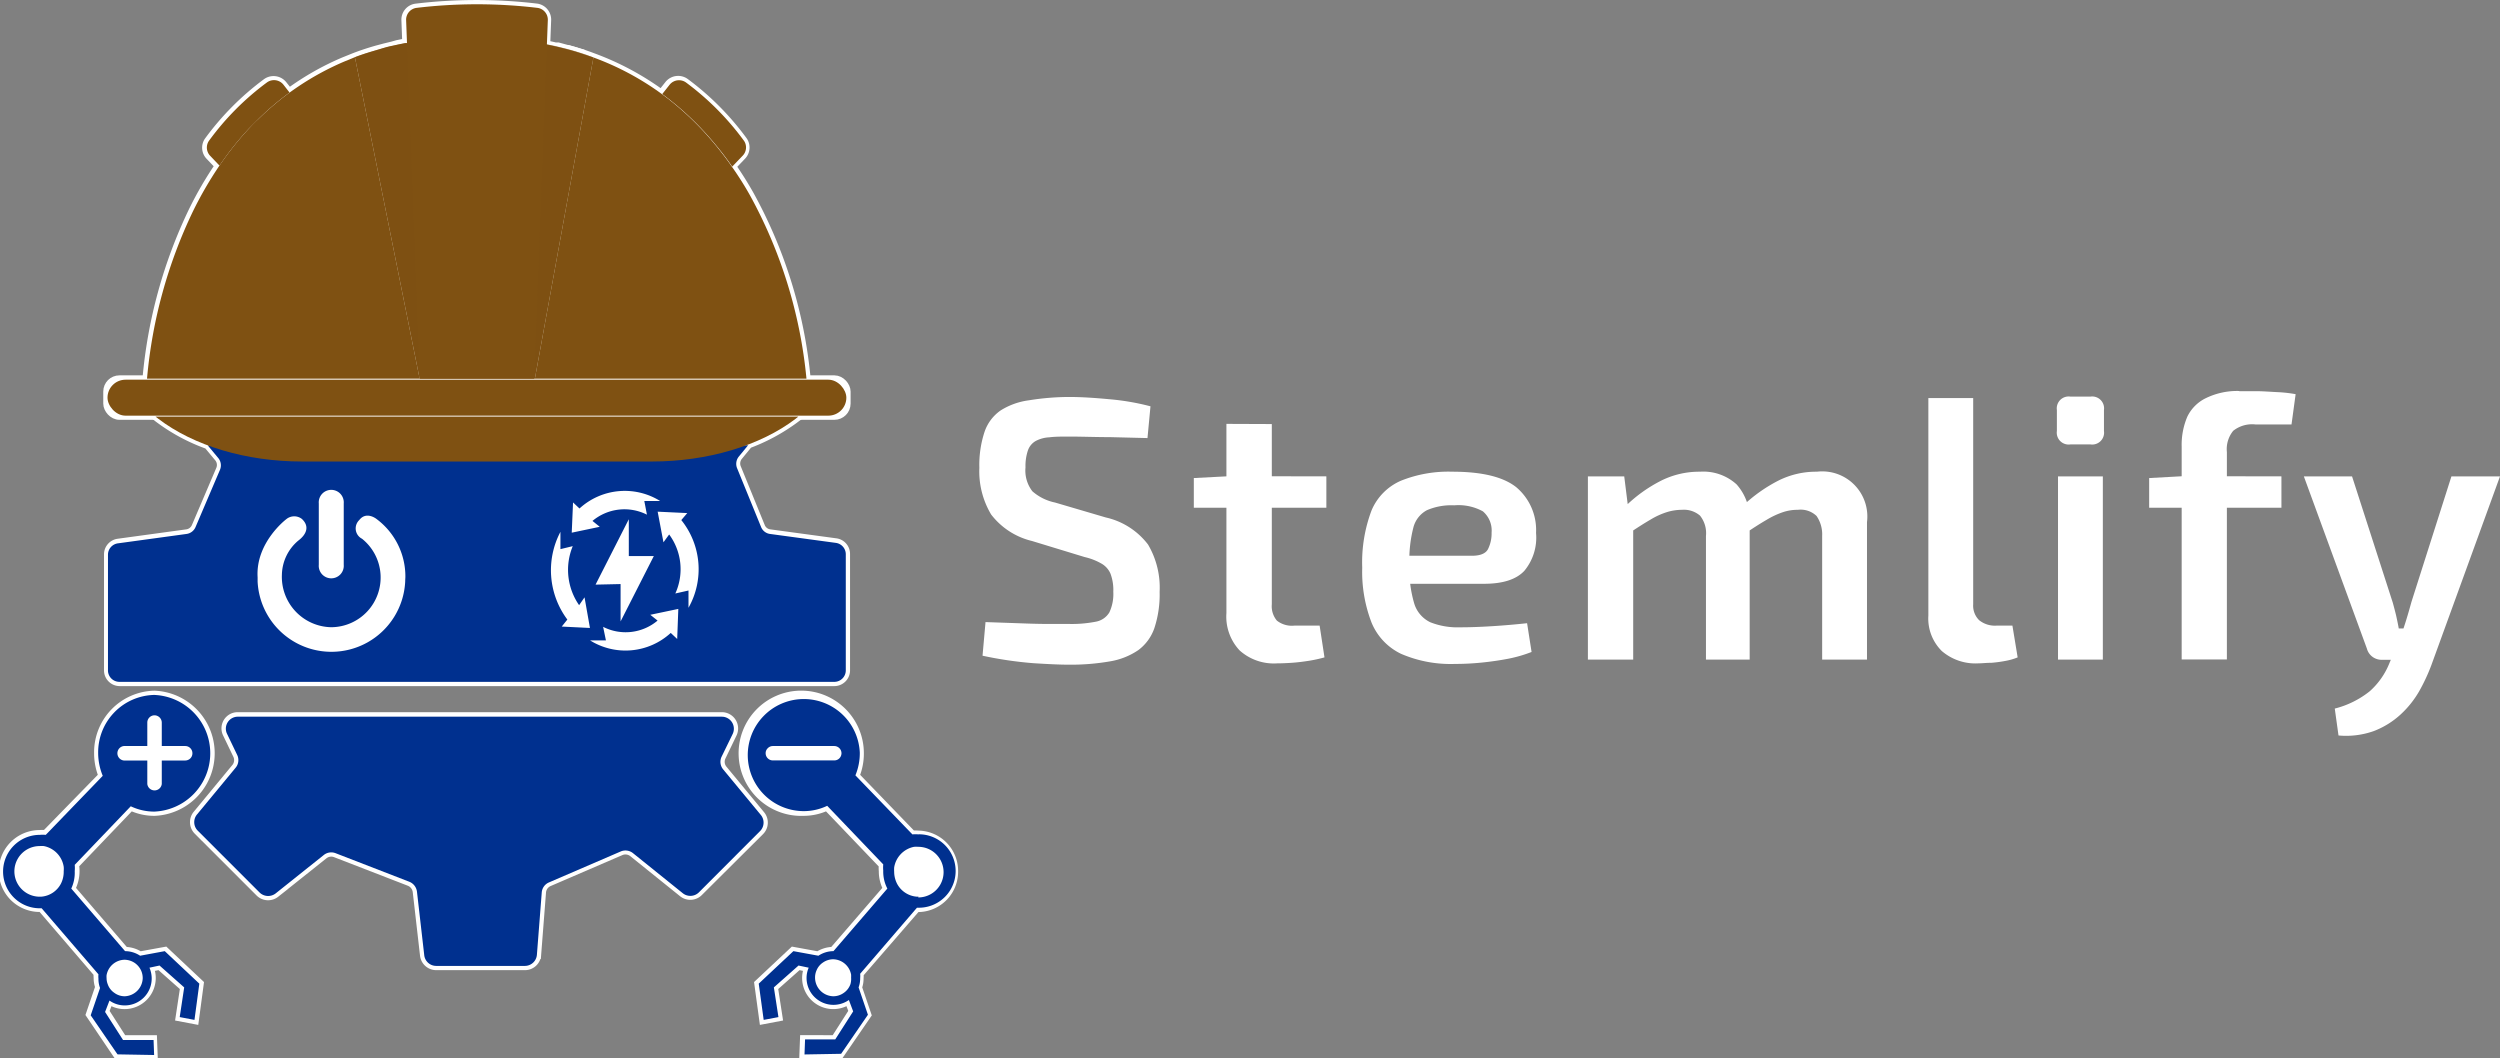 <svg xmlns="http://www.w3.org/2000/svg" viewBox="0 0 267.65 113.31"><rect x="0" y="0" width="267.65" height="113.31" fill="#808080" stroke="none"/><defs><style>.cls-1{isolation:isolate;}.cls-2,.cls-3,.cls-4{fill:#fff;}.cls-3,.cls-4{stroke:#fff;stroke-miterlimit:10;stroke-width:0.91px;}.cls-4,.cls-7{mix-blend-mode:multiply;opacity:0.5;}.cls-5{fill:#00308f;}.cls-6,.cls-7{fill:#7f5112;}</style></defs><g class="cls-1"><g id="Layer_2" data-name="Layer 2"><g id="TheUniversalWithTransparentInternals"><path class="cls-2" d="M114.45,42.5c1.36,0,2.79.1,4.3.24a26,26,0,0,1,4.42.76l-.32,3.4-4-.1c-1.51,0-3-.06-4.34-.06-.85,0-1.58,0-2.18.08a3.42,3.42,0,0,0-1.46.4,1.86,1.86,0,0,0-.82,1,5.16,5.16,0,0,0-.26,1.82,3.62,3.62,0,0,0,.74,2.56,5.29,5.29,0,0,0,2.42,1.2l5.44,1.6a7.84,7.84,0,0,1,4.52,2.9,9.09,9.09,0,0,1,1.24,5.06,11.5,11.5,0,0,1-.56,3.88,4.94,4.94,0,0,1-1.72,2.36,7.56,7.56,0,0,1-3,1.2,24.39,24.39,0,0,1-4.52.36c-.91,0-2.15-.06-3.74-.16a41.14,41.14,0,0,1-5.42-.8l.32-3.6,4,.14q1.6.06,2.76.06h2.16a13.41,13.41,0,0,0,2.88-.24,2.13,2.13,0,0,0,1.46-1,4.64,4.64,0,0,0,.42-2.2,5,5,0,0,0-.3-1.94,2.28,2.28,0,0,0-1-1.1,6.53,6.53,0,0,0-1.76-.68l-5.64-1.72a7.8,7.8,0,0,1-4.38-2.84,9,9,0,0,1-1.26-5,11.26,11.26,0,0,1,.56-3.86,4.58,4.58,0,0,1,1.72-2.28,7.48,7.48,0,0,1,3-1.08A27.35,27.35,0,0,1,114.45,42.5Z"/><path class="cls-2" d="M142,51v3.36H127.81V51.18l3.84-.2Zm-5.84-5.6V64.7a2.39,2.39,0,0,0,.54,1.74,2.58,2.58,0,0,0,1.86.54h2.72l.52,3.4a15.5,15.5,0,0,1-1.64.36c-.64.1-1.27.18-1.88.22s-1.13.06-1.56.06a5.47,5.47,0,0,1-4-1.38,5.29,5.29,0,0,1-1.42-4V45.38Z"/><path class="cls-2" d="M155.49,50.5q4.75,0,6.84,1.66a6,6,0,0,1,2.12,4.9,5.57,5.57,0,0,1-1.26,4.06c-.87.92-2.3,1.38-4.3,1.38h-11.2v-3h9.88q1.37,0,1.74-.72a3.78,3.78,0,0,0,.38-1.76,2.69,2.69,0,0,0-.94-2.28,5.44,5.44,0,0,0-3.06-.64,6.61,6.61,0,0,0-2.92.52,2.92,2.92,0,0,0-1.46,1.88,14,14,0,0,0-.42,3.92,13.16,13.16,0,0,0,.52,4.2,3.28,3.28,0,0,0,1.72,2,7.92,7.92,0,0,0,3.2.54q1.48,0,3.42-.12c1.29-.08,2.54-.19,3.74-.32l.48,3.08a14.37,14.37,0,0,1-2.48.72c-.93.18-1.9.32-2.9.42s-1.94.14-2.82.14A13.41,13.41,0,0,1,150,70a6.41,6.41,0,0,1-3.16-3.34,15.09,15.09,0,0,1-1-5.88,15.78,15.78,0,0,1,1-6.14A6,6,0,0,1,150,51.46,13.64,13.64,0,0,1,155.49,50.5Z"/><path class="cls-2" d="M173.89,51l.48,3.84.48.56V70.62H170V51ZM182,50.5a5.29,5.29,0,0,1,3.92,1.36,5.59,5.59,0,0,1,1.4,4V70.62h-4.68V57.38A3,3,0,0,0,182,55.2a2.64,2.64,0,0,0-1.92-.62,5.54,5.54,0,0,0-1.6.24,8,8,0,0,0-1.76.8c-.64.37-1.44.88-2.4,1.52L174,54.22a15.5,15.5,0,0,1,3.92-2.8A9.15,9.15,0,0,1,182,50.5Zm12.52,0a4.83,4.83,0,0,1,5.36,5.4V70.62h-4.8V57.38a3.48,3.48,0,0,0-.6-2.14,2.46,2.46,0,0,0-2-.66,4.91,4.91,0,0,0-1.62.26,8.86,8.86,0,0,0-1.74.82c-.64.37-1.41.86-2.32,1.48l-.28-2.92a16.31,16.31,0,0,1,3.94-2.8A9,9,0,0,1,194.49,50.5Z"/><path class="cls-2" d="M211.25,42.62l0,22.08a2.18,2.18,0,0,0,.64,1.7,2.69,2.69,0,0,0,1.84.58h1.72l.56,3.4a6.31,6.31,0,0,1-1.22.36,13.7,13.7,0,0,1-1.6.22c-.55,0-1,.06-1.42.06a5.51,5.51,0,0,1-3.88-1.32,4.9,4.9,0,0,1-1.44-3.8V42.62Z"/><path class="cls-2" d="M223.81,42.46a1.27,1.27,0,0,1,1.44,1.44v2.24a1.27,1.27,0,0,1-1.44,1.44h-2.16a1.27,1.27,0,0,1-1.44-1.44V43.9a1.27,1.27,0,0,1,1.44-1.44ZM225.13,51V70.62h-4.8V51Z"/><path class="cls-2" d="M244.25,51v3.36H230.09V51.18l3.64-.2Zm-4.52-9.12c.45,0,1.05,0,1.78,0s1.48.06,2.26.1a14.52,14.52,0,0,1,2,.22l-.44,3.24h-3.88a3.25,3.25,0,0,0-2.36.68,3.11,3.11,0,0,0-.68,2.28v22.2h-4.84V47.82a7.68,7.68,0,0,1,.6-3.2,4.26,4.26,0,0,1,2-2A7.67,7.67,0,0,1,239.73,41.86Z"/><path class="cls-2" d="M251.81,51l4.36,13.52q.19.68.36,1.38c.1.46.2.92.28,1.38h1l-1.52,3.36H255a1.66,1.66,0,0,1-1-.32,1.61,1.61,0,0,1-.6-.88L246.65,51Zm15.84,0-7.36,20.24A19.87,19.87,0,0,1,259,74a10.49,10.49,0,0,1-2,2.5,9,9,0,0,1-2.84,1.76,8.84,8.84,0,0,1-3.8.48l-.4-2.88A9.82,9.82,0,0,0,253.71,74a8,8,0,0,0,2.1-3l1.08-2.56c.24-.59.47-1.26.7-2s.42-1.42.58-2L262.45,51Z"/><path class="cls-3" d="M90.55,59.34V71.72A1.23,1.23,0,0,1,89.32,73H12.81a1.23,1.23,0,0,1-1.22-1.23V59.34a1.23,1.23,0,0,1,1.07-1.21l7.3-1a1.23,1.23,0,0,0,1-.73l2.62-6.14a1.23,1.23,0,0,0-.18-1.26l-1.14-1.37h0a20,20,0,0,1-5.3-2.85l-.28-.22H85.47l-.27.22a20.31,20.31,0,0,1-5.3,2.85h.16l-1,1.22a1.24,1.24,0,0,0-.18,1.23l2.57,6.3a1.2,1.2,0,0,0,1,.75l7,.95A1.23,1.23,0,0,1,90.55,59.34Z"/><rect class="cls-3" x="11.51" y="40.64" width="79.1" height="3.85" rx="1.28"/><path class="cls-3" d="M44.88,40.52v0H86.33a50.56,50.56,0,0,0-6.06-19.65q-.87-1.55-1.92-3.06l1.08-1.13a1.27,1.27,0,0,0,.15-1.59,29.25,29.25,0,0,0-6.2-6.25,1.29,1.29,0,0,0-1.78.22l-.79,1a29.84,29.84,0,0,0-7.32-3.92L63.12,6l-.37-.13-.37-.13L62,5.64c-.44-.14-.88-.27-1.34-.39l-.51-.14L59.75,5,59.45,5c-.31-.08-.63-.15-1-.21l.1-2.59A1.28,1.28,0,0,0,57.47.84a54.57,54.57,0,0,0-12.9,0,1.27,1.27,0,0,0-1.14,1.32l.09,2.42.68-.12-.68.12-.08,0h-.08l-.83.17h0L42,4.9l-.82.2-.79.21c-.85.24-1.67.51-2.45.81h0l-1.09.44a29.09,29.09,0,0,0-5.9,3.35l-.66-.83a1.29,1.29,0,0,0-1.78-.22,29.25,29.25,0,0,0-6.2,6.25,1.26,1.26,0,0,0,.15,1.59l1,1.05a38.78,38.78,0,0,0-2.82,4.85,51.89,51.89,0,0,0-4.93,17.94H44.88Zm0,0v0h0ZM43.57,4.58l-.08,0,.08,0,.68-.12Z"/><path class="cls-3" d="M81.35,89,74.82,95.5a1.29,1.29,0,0,1-1.72.1l-5.33-4.29a1.29,1.29,0,0,0-1.32-.18l-7.72,3.33A1.29,1.29,0,0,0,58,95.54l-.52,6.68a1.28,1.28,0,0,1-1.28,1.19h-9.5a1.29,1.29,0,0,1-1.28-1.14l-.78-6.81a1.31,1.31,0,0,0-.82-1.06l-7.9-3.06a1.28,1.28,0,0,0-1.26.2l-5.16,4.11a1.29,1.29,0,0,1-1.71-.1l-6.62-6.62a1.29,1.29,0,0,1-.08-1.73l4.13-5a1.27,1.27,0,0,0,.17-1.38l-1.09-2.27a1.28,1.28,0,0,1,1.15-1.85H77.28a1.29,1.29,0,0,1,1.16,1.85L77.26,81a1.27,1.27,0,0,0,.17,1.38l4,4.84A1.29,1.29,0,0,1,81.35,89Z"/><path class="cls-3" d="M102.12,93.26a3.86,3.86,0,0,1-3.79,3.93h-.21L92,104.25a2.32,2.32,0,0,1,0,.46,2.77,2.77,0,0,1-.17,1l1,2.93-2.87,4.18-3.92.07.06-1.61H89.4l1.92-3-.46-1.22a2.88,2.88,0,0,1-4.53-2.35,2.76,2.76,0,0,1,.23-1.11l-1.09-.23-2.64,2.34.49,3.18-1.58.3-.53-3.88,3.71-3.48,2.68.49a2.94,2.94,0,0,1,1.61-.49h0L95,95.13a3.92,3.92,0,0,1-.46-1.87,3.64,3.64,0,0,1,0-.67l-6-6.27a5.85,5.85,0,0,1-2.51.57,6.25,6.25,0,1,1,6-6.25,6.25,6.25,0,0,1-.47,2.42l6.1,6.32a3.49,3.49,0,0,1,.65,0A3.86,3.86,0,0,1,102.12,93.26Z"/><path class="cls-3" d="M17.66,101.83l3.7,3.48-.52,3.88-1.58-.3.48-3.18-2.64-2.34L16,103.6a2.93,2.93,0,0,1,.22,1.11,2.88,2.88,0,0,1-2.88,2.87,2.81,2.81,0,0,1-1.64-.52l-.47,1.22,1.92,3h3.21l.06,1.61-3.92-.07L9.65,108.6l1-2.93a2.77,2.77,0,0,1-.17-1,2.32,2.32,0,0,1,0-.46L4.45,97.18h-.2a3.93,3.93,0,0,1,0-7.86,3.39,3.39,0,0,1,.64,0L11,83.06a6.44,6.44,0,0,1-.47-2.42,6.14,6.14,0,0,1,6-6.24,6.25,6.25,0,0,1,0,12.49A5.85,5.85,0,0,1,14,86.32L8,92.59a3.63,3.63,0,0,1,.06.67,4,4,0,0,1-.46,1.87l5.76,6.7h0a2.94,2.94,0,0,1,1.61.49Z"/><polygon class="cls-3" points="44.93 40.54 44.92 40.54 44.92 40.52 44.93 40.54"/><path class="cls-3" d="M62.43,5.76l-.38-.12c-.44-.14-.88-.27-1.34-.39.46.12.9.25,1.34.39Z"/><path class="cls-4" d="M44.25,4.46l-.68.12-.08,0,.08,0Z"/><path class="cls-3" d="M44.25,4.46l-.68.12h0Z"/><polygon class="cls-3" points="44.93 40.54 44.92 40.54 44.92 40.52 44.93 40.54"/><path class="cls-5" d="M89.48,58.12l-7-.95a1.2,1.2,0,0,1-1-.75l-2.57-6.3a1.24,1.24,0,0,1,.18-1.23l1-1.22H22.23l1.14,1.37a1.23,1.23,0,0,1,.18,1.26l-2.62,6.14a1.23,1.23,0,0,1-1,.73l-7.3,1a1.23,1.23,0,0,0-1.07,1.21V71.72A1.23,1.23,0,0,0,12.81,73H89.32a1.23,1.23,0,0,0,1.23-1.23V59.34A1.23,1.23,0,0,0,89.48,58.12ZM63.76,62.59l3.56-7v3.94H70l-3.56,7v-4Zm5.5-7.49a5.33,5.33,0,0,0-5.83.67l.78.63-3,.63.14-3.24.69.65a7.17,7.17,0,0,1,8.64-.8l-1.7,0ZM36.8,53.9v6.56a1.34,1.34,0,1,1-2.67,0V53.9a1.34,1.34,0,1,1,2.67,0Zm6.58,8.37a7.91,7.91,0,0,1-15.8,0c0-.16,0-.31,0-.46-.23-3.72,3.05-6.21,3.05-6.21a1.34,1.34,0,0,1,1.68-.05c.83.76.56,1.63-.39,2.34a4.89,4.89,0,0,0-1.74,3.63,5.39,5.39,0,0,0,5.27,5.63,5.32,5.32,0,0,0,3.31-9.47,1.24,1.24,0,0,1-.3-2c.77-1,1.86-.11,1.86-.11a7.66,7.66,0,0,1,3.08,6.21C43.39,62,43.38,62.12,43.38,62.27Zm16.76,4.81.6-.75A8.82,8.82,0,0,1,60,56.94l0,1.85,1.32-.32A6.63,6.63,0,0,0,62,64.79l.58-.84.58,3.28ZM72.5,68.41l-.69-.65a7.16,7.16,0,0,1-8.64.8h1.7l-.3-1.45a5.31,5.31,0,0,0,5.83-.67l-.78-.62,3-.63Zm1.21-3.34,0-1.85-1.41.32a6.27,6.27,0,0,0-.66-6.32l-.61.84-.62-3.28,3.17.15-.64.75A8.39,8.39,0,0,1,73.71,65.07Z"/><path class="cls-5" d="M25.41,76.73H77.28a1.29,1.29,0,0,1,1.16,1.85L77.26,81a1.27,1.27,0,0,0,.17,1.38l4,4.84A1.29,1.29,0,0,1,81.35,89l-6.53,6.54a1.3,1.3,0,0,1-1.72.09l-5.33-4.29a1.29,1.29,0,0,0-1.32-.18l-7.72,3.33A1.27,1.27,0,0,0,58,95.54l-.52,6.68a1.29,1.29,0,0,1-1.28,1.19h-9.5a1.29,1.29,0,0,1-1.28-1.14l-.78-6.81a1.31,1.31,0,0,0-.82-1.06l-7.9-3.06a1.28,1.28,0,0,0-1.26.2l-5.15,4.11a1.31,1.31,0,0,1-1.72-.1l-6.62-6.62a1.29,1.29,0,0,1-.08-1.73l4.13-5a1.27,1.27,0,0,0,.17-1.38l-1.09-2.27A1.28,1.28,0,0,1,25.41,76.73Z"/><path class="cls-5" d="M98.33,89.33a3.49,3.49,0,0,0-.65,0l-6.1-6.32a6.25,6.25,0,0,0,.47-2.42,6,6,0,1,0-6,6.25,5.85,5.85,0,0,0,2.51-.57l6,6.27a3.64,3.64,0,0,0,0,.67A3.92,3.92,0,0,0,95,95.13l-5.77,6.7h0a2.94,2.94,0,0,0-1.61.49l-2.68-.49-3.71,3.48.53,3.88,1.58-.3-.49-3.18,2.64-2.34,1.09.23a2.76,2.76,0,0,0-.23,1.11,2.88,2.88,0,0,0,4.53,2.35l.46,1.22-1.92,3H86.19l-.06,1.61,3.92-.07,2.87-4.18-1-2.93a2.77,2.77,0,0,0,.17-1,2.32,2.32,0,0,0,0-.46l6.08-7.07h.21a3.93,3.93,0,0,0,0-7.86Zm-8.47-8.14a.76.76,0,0,1-.54.22H82.74a.77.77,0,0,1-.77-.77.73.73,0,0,1,.23-.54.76.76,0,0,1,.54-.23h6.58a.78.78,0,0,1,.77.77A.79.79,0,0,1,89.86,81.19Zm1.19,24.17a1.89,1.89,0,0,1-.72.94,1.92,1.92,0,0,1-1.12.36,2,2,0,0,1-1.95-2,1.86,1.86,0,0,1,.15-.75,1.84,1.84,0,0,1,.71-.87,1.93,1.93,0,0,1,1.09-.34h0a2,2,0,0,1,1.91,1.65,3,3,0,0,1,0,.31A2,2,0,0,1,91.05,105.36ZM98.33,96h-.15a2.61,2.61,0,0,1-2.13-1.37s0,0,0,0a2.83,2.83,0,0,1-.32-1.29,3.57,3.57,0,0,1,0-.47,2.68,2.68,0,0,1,2.13-2.21,3.29,3.29,0,0,1,.45,0,2.71,2.71,0,0,1,0,5.42Z"/><path class="cls-5" d="M15,102.32a2.94,2.94,0,0,0-1.61-.49h0l-5.76-6.7A4,4,0,0,0,8,93.26,3.63,3.63,0,0,0,8,92.59l6-6.27a5.85,5.85,0,0,0,2.51.57,6.25,6.25,0,0,0,0-12.49,6.14,6.14,0,0,0-6,6.24A6.44,6.44,0,0,0,11,83.06l-6.1,6.32a3.39,3.39,0,0,0-.64,0,3.93,3.93,0,0,0,0,7.86h.2l6.08,7.07a2.32,2.32,0,0,0,0,.46,2.77,2.77,0,0,0,.17,1l-1,2.93,2.87,4.18,3.92.07-.06-1.61H13.17l-1.92-3,.47-1.22a2.81,2.81,0,0,0,1.64.52,2.88,2.88,0,0,0,2.88-2.87A2.93,2.93,0,0,0,16,103.6l1.08-.23,2.64,2.34-.48,3.18,1.58.3.52-3.88-3.7-3.48ZM13.26,79.87h2.51V77.36a.78.78,0,0,1,.77-.78.79.79,0,0,1,.78.78v2.51h2.51a.77.77,0,0,1,.77.77.76.76,0,0,1-.22.55.79.79,0,0,1-.55.23H17.32v2.51a.78.78,0,0,1-1.55,0V81.42H13.26a.78.78,0,0,1,0-1.55ZM6.55,94.55l0,0A2.6,2.6,0,0,1,4.39,96H4.25a2.71,2.71,0,0,1,0-5.42,3.15,3.15,0,0,1,.44,0,2.67,2.67,0,0,1,2.13,2.21,2.42,2.42,0,0,1,0,.47A2.82,2.82,0,0,1,6.55,94.55Zm6.81,12.11a1.86,1.86,0,0,1-1.11-.36,1.83,1.83,0,0,1-.72-.94,1.75,1.75,0,0,1-.12-.65,1.55,1.55,0,0,1,0-.31,2,2,0,0,1,1.91-1.65h0a2,2,0,0,1,1.1.34,2,2,0,0,1,.71.87,2,2,0,0,1,.15.75A2,2,0,0,1,13.36,106.66Z"/><path class="cls-6" d="M31,9.91a29.37,29.37,0,0,0-3.32,2.82c-.34.34-.67.68-1,1a33.7,33.7,0,0,0-3.18,4l-1-1.05a1.28,1.28,0,0,1-.14-1.59,29,29,0,0,1,6.2-6.25,1.29,1.29,0,0,1,1.78.22Z"/><path class="cls-6" d="M79.48,16.7l-1.09,1.14c-.48-.71-1-1.4-1.56-2.08-.3-.37-.61-.74-.93-1.1a31.28,31.28,0,0,0-5-4.59l.79-1a1.29,1.29,0,0,1,1.78-.22,29.25,29.25,0,0,1,6.2,6.25A1.27,1.27,0,0,1,79.48,16.7Z"/><path class="cls-6" d="M44.93,40.54H15.74A51.89,51.89,0,0,1,20.67,22.6a40,40,0,0,1,2.81-4.85,33.7,33.7,0,0,1,3.18-4c.32-.35.65-.69,1-1a29.72,29.72,0,0,1,9.22-6.17L38,6.12h0Z"/><path class="cls-6" d="M57.26,40.54,63.53,6.15l-.73-.26.73.26a29.73,29.73,0,0,1,7.33,3.92,31.28,31.28,0,0,1,5,4.59c.32.36.63.73.93,1.1.55.68,1.08,1.37,1.56,2.08a34.51,34.51,0,0,1,1.93,3.05,50.77,50.77,0,0,1,6.06,19.65Z"/><path class="cls-6" d="M63.53,6.15,57.26,40.54H44.93L38,6.12c.79-.3,1.61-.56,2.46-.8C40.94,5.17,41.48,5,42,4.9l.55-.12h0l.83-.17h.16c.22,0,.45-.09.68-.12h0L45,4.35l.39,0,.39,0A40.22,40.22,0,0,1,50.56,4c1.49,0,2.91.08,4.27.21.54.05,1.06.12,1.58.19l.75.12.73.12.66.13h0c.32.06.64.13,1,.21l.3.07.4.1.51.13c.46.12.9.25,1.34.39l.75.25Z"/><path class="cls-7" d="M45.8,4.25l-.87,36.29L38,6.12c.79-.3,1.61-.56,2.46-.8q1-.31,2.16-.54h0l.83-.17h0l.16,0,.68-.11h0L45,4.35Z"/><path class="cls-7" d="M63.53,6.15,57.26,40.54l0-1L56.41,4.37l.75.12.73.12.66.13h0c.32.06.64.13,1,.21l.3.07.4.1.51.13c.46.12.9.25,1.34.39l.75.25Z"/><path class="cls-6" d="M58.51,5.84,57.2,40.54H44.93L43.67,7.17l-.19-5A1.28,1.28,0,0,1,44.62.84a54.57,54.57,0,0,1,12.9,0,1.28,1.28,0,0,1,1.13,1.31Z"/><rect class="cls-6" x="11.51" y="40.65" width="79.1" height="3.85" rx="1.93"/><path class="cls-6" d="M85.47,44.6l-.27.22c-3.81,2.91-9.47,4.59-15.42,4.59H32.34c-6,0-11.6-1.68-15.41-4.59l-.28-.22Z"/></g></g></g></svg>